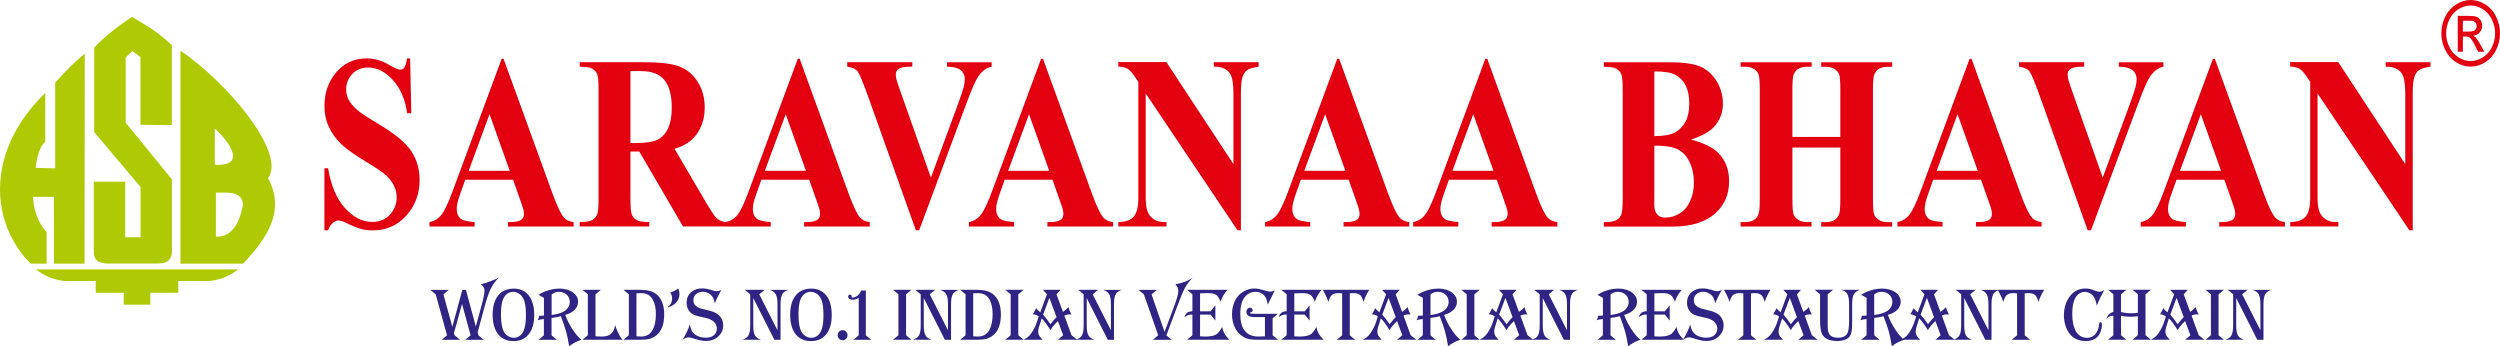 <?xml version="1.0" encoding="utf-8"?>
<svg xmlns="http://www.w3.org/2000/svg" id="Layer_2" viewBox="0 0 522.58 72.38">
  <defs>
    <style>.cls-1{fill:#afca05;fill-rule:evenodd;}.cls-1,.cls-2,.cls-3{stroke-width:0px;}.cls-2{fill:#2f2483;}.cls-3{fill:#e3000f;}</style>
  </defs>
  <g id="Layer_1-2">
    <path class="cls-3" d="M514.82,6.6h1.29c.62,0,1.04-.11,1.26-.32.22-.21.34-.49.34-.83,0-.22-.06-.42-.16-.6-.11-.17-.26-.31-.45-.39-.19-.09-.55-.13-1.07-.13h-1.21v2.26ZM513.75,10.81V3.32h2.27c.78,0,1.34.07,1.69.21.35.14.62.38.83.72.21.35.31.71.31,1.1,0,.55-.17,1.02-.52,1.43-.34.41-.8.63-1.37.68.23.11.42.24.56.4.27.3.59.79.98,1.49l.8,1.46h-1.3l-.59-1.18c-.46-.93-.83-1.51-1.11-1.74-.19-.17-.48-.26-.86-.26h-.62v3.18h-1.07ZM516.45,1.15c-.86,0-1.7.25-2.52.75-.82.5-1.46,1.22-1.92,2.15-.46.93-.69,1.9-.69,2.91s.23,1.96.68,2.88c.45.92,1.09,1.64,1.9,2.15.81.51,1.66.77,2.55.77s1.73-.26,2.55-.77c.81-.51,1.44-1.23,1.89-2.15.45-.92.67-1.88.67-2.88s-.23-1.98-.69-2.91c-.46-.93-1.1-1.65-1.92-2.15-.82-.5-1.66-.75-2.51-.75ZM516.45,0c1.03,0,2.03.3,3.02.9.98.6,1.75,1.46,2.29,2.58.55,1.11.82,2.28.82,3.49s-.27,2.35-.81,3.46c-.54,1.11-1.3,1.97-2.27,2.58-.97.61-1.99.92-3.05.92s-2.08-.31-3.05-.92c-.97-.61-1.73-1.47-2.27-2.58-.54-1.11-.81-2.26-.81-3.46s.27-2.38.82-3.49c.55-1.12,1.32-1.97,2.3-2.58.98-.6,1.99-.9,3.02-.9Z"/>
    <path class="cls-1" d="M19.69,9.98v17.63l9.69,11.49v10.5h-3.2v-11.63h-6.58v14.95c-.01.51.26,1.15.69,1.56.43.41,1.5.61,2.26.61h9.85c.97,0,2.21-.01,2.83-.65.62-.63.65-1,.7-1.8v-15.16l-9.66-11.84v-13.64l1.39-1.33,1.7,1.25v14.16l6.56.08V9.41c-2.96-2.7-4.55-3.62-8.32-5.89-2.84,1.88-5.66,4.01-7.93,6.47M7.5,56.31c1.87,1.38,3.55,2.16,6.01,2.43h6.51v2.47h5.85v2.47c1.86,0,3.7,0,5.56,0v-2.47h5.83l.02-2.47h6.51c2.46-.27,4.14-1.06,6.02-2.43H7.5ZM44.9,34.44c3.26.17,3.95-.93,3.79-2.1-.17-1.17-1.15-3.04-3.79-5.48v7.57ZM45.13,40.28v9.19c3.95.15,5.23-4.13,5.68-6.79-.37-2.45-2.19-2.48-5.68-2.4ZM37.72,10.58v44.53h13.09c4.76-5.05,9.02-10.88,5.22-17.86,3.84-5.16-8.11-19.68-18.3-26.66ZM17.72,11.18l-.04,43.93h-6.4l-.02-13.96h-4.37c.25,4.1,1.97,6.5,2.86,7.36v6.61h-3.28S1.76,51.03.38,43.69c-1.29-6.85.48-15.9,9.08-24.28v10.21c-1.34,1.13-1.88,3.97-2,5.48l4.08.09v-17.93c2.28-2.49,3.62-3.91,6.19-6.07Z"/>
    <path class="cls-3" d="M488.78,13l14,21.31v-14.77c0-2.06-.24-3.45-.73-4.18-.67-.98-1.79-1.45-3.37-1.42v-.94h9.37v.94c-1.2.18-2,.42-2.41.72-.41.29-.74.78-.96,1.44-.23.67-.34,1.82-.34,3.43v28.6h-.71l-19.19-28.6v21.84c0,1.97.37,3.3,1.12,3.99.74.7,1.6,1.05,2.56,1.05h.67v.93h-10.06v-.93c1.56-.02,2.65-.41,3.26-1.17.61-.76.92-2.05.92-3.87v-24.25l-.61-.92c-.6-.91-1.13-1.5-1.59-1.8-.46-.29-1.12-.44-1.99-.48v-.94h10.06ZM464.27,35.7l-4.22-11.83-4.36,11.83h8.58ZM464.98,37.57h-10.02l-1.19,3.35c-.39,1.12-.59,2.03-.59,2.76,0,.97.32,1.68.96,2.13.37.28,1.3.48,2.78.61v.93h-9.44v-.93c1.01-.19,1.86-.7,2.51-1.54.66-.83,1.47-2.56,2.43-5.18l10.15-27.41h.4l10.23,28.17c.98,2.67,1.78,4.35,2.41,5.04.48.53,1.15.83,2.01.92v.93h-13.73v-.93h.56c1.1,0,1.88-.19,2.32-.56.31-.27.46-.66.46-1.17,0-.3-.04-.61-.13-.93-.03-.16-.24-.79-.63-1.9l-1.51-4.28ZM452.23,13v.94c-1.03.2-1.95.86-2.76,2-.59.85-1.46,2.83-2.61,5.96l-9.78,26.24h-.69l-9.74-27.31c-1.17-3.29-1.96-5.23-2.35-5.8-.4-.58-1.15-.94-2.25-1.09v-.94h13.6v.94h-.46c-1.23,0-2.06.18-2.51.55-.32.25-.48.62-.48,1.12,0,.3.06.67.16,1.08.11.41.49,1.52,1.13,3.33l6.05,17.1,5.61-15.22c.67-1.84,1.09-3.08,1.24-3.7.16-.62.23-1.16.23-1.6,0-.5-.11-.95-.34-1.34-.22-.39-.55-.68-.98-.88-.6-.29-1.4-.43-2.39-.43v-.94h9.31ZM413.41,35.7l-4.22-11.83-4.36,11.83h8.58ZM414.12,37.57h-10.02l-1.19,3.35c-.39,1.12-.59,2.03-.59,2.76,0,.97.32,1.68.96,2.13.37.28,1.3.48,2.78.61v.93h-9.44v-.93c1.01-.19,1.86-.7,2.51-1.54.66-.83,1.47-2.56,2.43-5.18l10.15-27.41h.4l10.23,28.17c.98,2.67,1.78,4.35,2.41,5.04.48.53,1.15.83,2.01.92v.93h-13.73v-.93h.56c1.1,0,1.88-.19,2.32-.56.31-.27.46-.66.46-1.17,0-.3-.04-.61-.13-.93-.03-.16-.24-.79-.63-1.9l-1.51-4.28ZM374.67,30.84v10.64c0,1.76.08,2.85.24,3.29.16.44.48.82.94,1.15.47.34,1.1.5,1.89.5h.94v.93h-14.84v-.93h.94c.82,0,1.49-.18,1.99-.54.36-.23.64-.64.84-1.22.16-.4.24-1.46.24-3.19v-22.59c0-1.76-.08-2.85-.24-3.29-.15-.44-.46-.82-.93-1.15-.46-.33-1.1-.49-1.89-.49h-.94v-.94h14.84v.94h-.94c-.82,0-1.49.17-1.99.53-.36.24-.65.64-.86,1.22-.16.41-.23,1.47-.23,3.19v9.73h10.02v-9.73c0-1.76-.08-2.85-.23-3.29-.16-.44-.47-.82-.94-1.15-.48-.33-1.11-.49-1.91-.49h-.92v-.94h14.82v.94h-.92c-.84,0-1.5.17-1.99.53-.36.24-.64.64-.86,1.22-.15.41-.23,1.47-.23,3.19v22.59c0,1.76.08,2.85.23,3.29.16.44.47.82.94,1.15.48.34,1.11.5,1.91.5h.92v.93h-14.82v-.93h.92c.84,0,1.5-.18,1.99-.54.36-.23.64-.64.86-1.22.15-.4.23-1.46.23-3.19v-10.64h-10.02ZM345.81,30.43v11.02l-.02,1.27c0,.91.19,1.6.57,2.07.39.46.95.69,1.71.69,1.11,0,2.14-.29,3.09-.9.94-.6,1.66-1.47,2.16-2.61.51-1.13.76-2.4.76-3.8,0-1.61-.31-3.05-.92-4.32-.61-1.27-1.46-2.16-2.54-2.67-1.07-.51-2.68-.75-4.81-.74ZM345.81,28.45c1.98,0,3.44-.27,4.38-.8.94-.54,1.66-1.31,2.17-2.28.5-.98.75-2.23.75-3.75s-.25-2.76-.74-3.74c-.49-.97-1.2-1.7-2.12-2.21-.92-.51-2.4-.75-4.44-.74v13.52ZM353.43,29.14c2.69.75,4.59,1.68,5.67,2.76,1.56,1.54,2.34,3.53,2.34,5.98,0,2.59-.86,4.72-2.57,6.41-2.11,2.05-5.17,3.07-9.19,3.07h-14.42v-.93c1.31,0,2.2-.15,2.67-.45.46-.29.79-.67.98-1.15.19-.48.29-1.63.29-3.49v-22.29c0-1.86-.09-3.03-.29-3.51-.19-.48-.52-.86-.99-1.15-.47-.29-1.36-.43-2.66-.43v-.94h13.6c3.25,0,5.56.35,6.91,1.06,1.36.7,2.42,1.75,3.2,3.14.79,1.39,1.17,2.88,1.17,4.44,0,1.66-.49,3.13-1.49,4.43-.99,1.29-2.73,2.32-5.23,3.08ZM312.18,35.7l-4.22-11.83-4.36,11.83h8.58ZM312.89,37.57h-10.02l-1.19,3.35c-.39,1.12-.59,2.03-.59,2.76,0,.97.32,1.68.96,2.13.37.28,1.3.48,2.78.61v.93h-9.44v-.93c1.01-.19,1.86-.7,2.51-1.54.66-.83,1.47-2.56,2.43-5.18l10.15-27.41h.4l10.23,28.17c.98,2.67,1.78,4.35,2.41,5.04.48.53,1.15.83,2.01.92v.93h-13.73v-.93h.56c1.1,0,1.88-.19,2.32-.56.31-.27.46-.66.46-1.17,0-.3-.04-.61-.13-.93-.03-.16-.24-.79-.63-1.9l-1.51-4.28ZM281.22,35.7l-4.22-11.83-4.36,11.83h8.58ZM281.94,37.57h-10.02l-1.19,3.35c-.39,1.12-.59,2.03-.59,2.76,0,.97.32,1.68.96,2.13.37.28,1.3.48,2.78.61v.93h-9.44v-.93c1.01-.19,1.86-.7,2.51-1.54.66-.83,1.47-2.56,2.43-5.18l10.15-27.41h.4l10.23,28.17c.98,2.67,1.78,4.35,2.41,5.04.48.53,1.15.83,2.01.92v.93h-13.73v-.93h.56c1.1,0,1.88-.19,2.32-.56.31-.27.46-.66.46-1.17,0-.3-.04-.61-.13-.93-.03-.16-.24-.79-.63-1.9l-1.51-4.28ZM243.83,13l14,21.31v-14.77c0-2.06-.24-3.45-.73-4.18-.67-.98-1.79-1.45-3.37-1.42v-.94h9.37v.94c-1.2.18-2,.42-2.41.72-.41.29-.74.78-.96,1.44-.23.67-.34,1.82-.34,3.43v28.6h-.71l-19.19-28.6v21.84c0,1.97.37,3.3,1.12,3.99.74.7,1.6,1.05,2.56,1.05h.67v.93h-10.07v-.93c1.56-.02,2.65-.41,3.26-1.17.61-.76.92-2.05.92-3.87v-24.25l-.61-.92c-.6-.91-1.13-1.5-1.59-1.8-.46-.29-1.12-.44-1.99-.48v-.94h10.07ZM219.32,35.7l-4.22-11.83-4.36,11.83h8.58ZM220.03,37.57h-10.02l-1.19,3.35c-.39,1.12-.59,2.03-.59,2.76,0,.97.32,1.68.96,2.13.37.28,1.3.48,2.78.61v.93h-9.44v-.93c1.01-.19,1.86-.7,2.51-1.54.66-.83,1.47-2.56,2.43-5.18l10.15-27.41h.4l10.23,28.17c.98,2.67,1.78,4.35,2.41,5.04.48.53,1.15.83,2.01.92v.93h-13.73v-.93h.56c1.1,0,1.88-.19,2.32-.56.31-.27.46-.66.46-1.17,0-.3-.04-.61-.13-.93-.03-.16-.24-.79-.63-1.9l-1.51-4.28ZM207.28,13v.94c-1.03.2-1.95.86-2.76,2-.59.85-1.46,2.83-2.61,5.96l-9.78,26.24h-.69l-9.74-27.31c-1.17-3.29-1.96-5.23-2.35-5.8-.4-.58-1.15-.94-2.25-1.09v-.94h13.6v.94h-.46c-1.23,0-2.06.18-2.51.55-.32.25-.48.62-.48,1.12,0,.3.06.67.16,1.08.11.41.49,1.52,1.13,3.33l6.05,17.1,5.61-15.22c.67-1.84,1.09-3.08,1.24-3.7.16-.62.23-1.16.23-1.6,0-.5-.11-.95-.34-1.34-.22-.39-.55-.68-.98-.88-.6-.29-1.4-.43-2.39-.43v-.94h9.31ZM168.46,35.7l-4.22-11.83-4.36,11.83h8.58ZM169.17,37.57h-10.02l-1.19,3.35c-.39,1.12-.59,2.03-.59,2.76,0,.97.32,1.68.96,2.13.37.28,1.3.48,2.78.61v.93h-9.44v-.93c1.01-.19,1.86-.7,2.51-1.54.66-.83,1.47-2.56,2.43-5.18l10.15-27.41h.4l10.23,28.17c.98,2.67,1.78,4.35,2.41,5.04.48.53,1.15.83,2.01.92v.93h-13.73v-.93h.56c1.1,0,1.88-.19,2.32-.56.31-.27.46-.66.46-1.17,0-.3-.04-.61-.13-.93-.03-.16-.24-.79-.63-1.9l-1.51-4.28ZM131.78,14.85v15.05h1.19c1.94,0,3.39-.21,4.35-.64.96-.43,1.72-1.21,2.27-2.33.55-1.12.83-2.59.83-4.39,0-2.62-.51-4.55-1.52-5.8-1.01-1.25-2.64-1.88-4.89-1.88h-2.24ZM131.78,31.69v9.63c0,1.86.09,3.03.28,3.5.19.48.52.87.99,1.16.48.29,1.36.43,2.66.43v.93h-14.53v-.93c1.31,0,2.2-.15,2.67-.45.46-.29.79-.67.99-1.15.19-.48.28-1.63.28-3.49v-22.29c0-1.86-.09-3.03-.28-3.51-.19-.48-.52-.86-1-1.15-.47-.29-1.36-.43-2.66-.43v-.94h13.19c3.44,0,5.94.29,7.54.86,1.59.57,2.89,1.63,3.89,3.18,1,1.54,1.51,3.36,1.51,5.43,0,2.53-.76,4.63-2.26,6.29-.96,1.05-2.31,1.83-4.04,2.35l6.82,11.63c.89,1.5,1.53,2.44,1.9,2.81.58.53,1.24.81,1.99.86v.93h-8.94l-9.14-15.66h-1.86ZM106.55,35.7l-4.22-11.83-4.36,11.83h8.58ZM107.27,37.57h-10.02l-1.19,3.35c-.39,1.12-.59,2.03-.59,2.76,0,.97.32,1.68.96,2.13.37.28,1.3.48,2.78.61v.93h-9.44v-.93c1.01-.19,1.86-.7,2.51-1.54.66-.83,1.47-2.56,2.43-5.18l10.15-27.41h.4l10.23,28.17c.98,2.67,1.78,4.35,2.41,5.04.48.53,1.15.83,2.01.92v.93h-13.73v-.93h.56c1.1,0,1.88-.19,2.32-.56.31-.27.46-.66.46-1.17,0-.3-.04-.61-.13-.93-.03-.16-.24-.79-.63-1.9l-1.51-4.28ZM85.73,12.22l.24,11.45h-.86c-.4-2.87-1.39-5.18-2.98-6.93-1.59-1.75-3.29-2.62-5.14-2.62-1.42,0-2.55.46-3.38,1.38-.84.92-1.25,1.98-1.25,3.18,0,.75.15,1.44.44,2.02.4.8,1.05,1.58,1.94,2.35.66.56,2.17,1.55,4.54,2.97,3.32,1.98,5.56,3.85,6.71,5.6,1.15,1.76,1.72,3.76,1.72,6.03,0,2.87-.93,5.34-2.77,7.41-1.85,2.07-4.2,3.1-7.04,3.1-.89,0-1.74-.11-2.54-.33-.79-.22-1.79-.64-2.99-1.24-.67-.34-1.22-.5-1.65-.5-.36,0-.75.16-1.15.5-.41.34-.74.86-.99,1.55h-.77v-12.97h.77c.61,3.65,1.79,6.42,3.55,8.34,1.75,1.92,3.64,2.88,5.66,2.88,1.56,0,2.81-.52,3.74-1.55.93-1.03,1.39-2.23,1.39-3.6,0-.81-.18-1.6-.54-2.36-.36-.75-.89-1.48-1.62-2.16-.73-.68-2.01-1.57-3.85-2.67-2.58-1.54-4.44-2.84-5.57-3.93-1.14-1.08-2-2.29-2.61-3.62-.61-1.33-.91-2.8-.91-4.41,0-2.73.84-5.07,2.49-7,1.66-1.92,3.76-2.88,6.28-2.88.92,0,1.81.13,2.68.4.66.21,1.46.58,2.39,1.13.94.54,1.61.82,1.98.82s.65-.14.86-.41c.21-.27.41-.92.59-1.95h.63Z"/>
    <path class="cls-2" d="M384.88,60.58h3.92c-.63.2-1.06.51-1.29.93-.23.43-.35,1.12-.35,2.09v3.4c0,.87-.02,1.5-.06,1.9-.04.4-.12.74-.24,1.03-.21.51-.59.86-1.14,1.07-.5.19-1.06.28-1.67.28-1.61,0-2.66-.46-3.15-1.39-.3-.57-.45-1.54-.45-2.92v-5.46l-1.12-.94h3.84l-1.12.94v6.51c0,.59.04,1.05.13,1.36.09.32.24.57.45.75.36.31.88.46,1.56.46,1.04,0,1.71-.34,2.01-1.01.22-.48.32-1.34.32-2.59v-3.41c0-.97-.12-1.66-.35-2.09-.23-.42-.66-.73-1.29-.93M374.13,62.25l-1.32,3.53c.46.51.98,1.17,1.54,1.99.05-.06.24-.3.57-.71.18-.23.42-.48.7-.76l-1.5-4.05ZM376.46,60.58l-.85.94,1.34,3.67c.48-.31.87-.65,1.16-1,.06.25.15.52.27.82.12.3.24.54.36.73-.17-.01-.33-.02-.47-.02-.37,0-.71.08-1.02.25l1.49,4.1,1.2.94h-4.03l1.09-.94-1.1-2.96c-.19.19-.37.38-.55.56-.48.51-.82.96-1.02,1.34-.68-1.12-1.29-1.94-1.82-2.46l-.05.16c-.3.92-.5,1.53-.57,1.81-.07.28-.11.54-.11.77,0,.44.13.81.38,1.12.05.06.23.26.55.61h-3.99c.5-.27.9-.54,1.19-.84.29-.29.58-.71.88-1.26.24-.44.43-.82.55-1.15.13-.33.31-.87.54-1.63-.22-.15-.4-.26-.56-.31-.15-.06-.37-.1-.66-.14.13-.2.27-.44.4-.7.14-.26.22-.45.26-.59.13.18.29.36.5.54.21.18.34.3.39.35l1.4-3.78-.85-.94h3.68ZM370.07,60.58c-.55.91-.94,1.75-1.18,2.52-.16-.48-.29-.82-.41-1.03-.3-.54-.84-.8-1.6-.8-.17,0-.46.02-.87.05v8.77l1.12.94h-3.84l1.12-.94v-8.77c-.41-.03-.7-.05-.87-.05-.76,0-1.29.27-1.6.8-.12.21-.26.55-.41,1.03-.25-.78-.64-1.61-1.18-2.52h9.71ZM359.9,60.67c-.17.24-.39.63-.65,1.16-.27.54-.5,1.06-.7,1.58-.1-.47-.23-.84-.37-1.13-.19-.37-.48-.68-.87-.92-.4-.25-.83-.37-1.3-.37-.58,0-1.06.18-1.45.54-.34.32-.5.72-.5,1.22,0,.68.33,1.18.99,1.5.24.12.47.21.66.26.2.06.77.2,1.71.43.98.25,1.69.61,2.12,1.09.5.57.76,1.23.76,1.99,0,.85-.3,1.58-.91,2.19-.7.71-1.6,1.06-2.71,1.06-.37,0-.73-.04-1.1-.11-.36-.08-.94-.23-1.72-.48-.35-.11-.63-.16-.85-.16-.29,0-.69.16-1.21.49.28-.42.57-.96.88-1.61.31-.65.51-1.17.62-1.56.15.62.29,1.07.44,1.33.25.42.61.76,1.08,1,.54.28,1.15.42,1.84.42s1.25-.16,1.64-.48c.45-.37.67-.84.67-1.41,0-.35-.09-.68-.28-.99-.19-.31-.45-.57-.78-.77-.26-.15-.55-.27-.86-.37-.31-.1-.83-.22-1.54-.36-1.02-.2-1.73-.51-2.13-.94-.49-.52-.74-1.17-.74-1.97,0-.97.34-1.73,1.03-2.29.59-.48,1.32-.72,2.21-.72.64,0,1.38.14,2.21.41.39.12.67.18.84.18.23,0,.55-.08.96-.24ZM351.53,60.58c-.4.5-.69.9-.86,1.2-.17.31-.36.73-.56,1.29-.05-.1-.08-.19-.12-.27-.18-.39-.34-.68-.48-.86-.14-.18-.33-.32-.54-.42-.35-.17-.89-.25-1.63-.25-.49,0-.99.02-1.52.05v3.76h2.18l1.02-1.26v3.19l-1.02-1.25h-2.18v4.54c.49.03.84.05,1.04.05,1.13,0,1.94-.16,2.43-.5.36-.25.74-.75,1.14-1.51.13.59.3,1.06.51,1.43.21.37.55.78,1.02,1.24h-8.86l1.12-.93v-4.34c-.65-.02-1.21.17-1.67.58.22-.84.77-1.26,1.67-1.26v-3.55l-1.12-.94h8.42ZM336.66,61.56v4.28c.98-.11,1.8-.33,2.45-.68.49-.26.85-.6,1.07-1.02.18-.33.27-.68.27-1.04,0-.67-.26-1.2-.77-1.61-.43-.33-.92-.49-1.5-.49s-1.09.19-1.52.56ZM333.94,61.62c.39-.26.81-.49,1.25-.67,1.06-.42,2.12-.63,3.17-.63.55,0,1.08.08,1.59.24.51.16.95.38,1.3.66.62.5.94,1.12.94,1.85,0,.64-.24,1.2-.72,1.69-.48.49-1.13.84-1.96,1.06.35,1,.85,1.99,1.5,2.99.65,1,1.28,1.73,1.89,2.21-.98.32-1.83.77-2.57,1.36-.19-1.22-.4-2.26-.64-3.11-.24-.86-.6-1.91-1.1-3.18-.24.07-.56.15-.98.22-.42.08-.74.13-.96.15v3.63l1.12.94h-3.84l1.12-.94v-3.4c-.56.04-1,.13-1.31.25.17-.31.29-.63.35-.96.17.01.3.02.4.02.15,0,.34-.01.57-.04v-3.7l-1.12-.63ZM327.55,69.04v-5.43c0-.96-.12-1.66-.35-2.08-.23-.43-.66-.74-1.29-.94h3.92c-.63.2-1.06.51-1.29.93-.23.43-.35,1.12-.35,2.09v7.42h-1.29l-4.41-8.72v5.69c0,.97.12,1.66.35,2.09.23.42.66.73,1.29.93h-3.92c.63-.2,1.06-.52,1.29-.94.23-.42.35-1.12.35-2.08v-6.48l-1.12-.94h4.14l-1.13.94,3.81,7.51ZM314.69,62.25l-1.32,3.53c.46.51.98,1.17,1.54,1.99.05-.06.24-.3.57-.71.18-.23.41-.48.7-.76l-1.5-4.05ZM317.02,60.58l-.85.94,1.34,3.67c.48-.31.87-.65,1.16-1,.06.25.15.52.27.82.12.3.24.54.36.73-.17-.01-.33-.02-.47-.02-.37,0-.71.08-1.02.25l1.49,4.1,1.2.94h-4.03l1.09-.94-1.1-2.96c-.19.19-.37.38-.55.56-.48.51-.82.96-1.02,1.34-.68-1.12-1.29-1.94-1.82-2.46l-.05.16c-.31.92-.5,1.53-.57,1.81-.07.28-.11.54-.11.77,0,.44.13.81.38,1.12.05.06.23.26.55.61h-3.99c.5-.27.9-.54,1.19-.84.29-.29.58-.71.88-1.26.24-.44.43-.82.55-1.15.13-.33.31-.87.54-1.63-.22-.15-.4-.26-.56-.31-.15-.06-.37-.1-.66-.14.13-.2.27-.44.4-.7.14-.26.22-.45.26-.59.13.18.29.36.5.54.21.18.34.3.39.35l1.4-3.78-.85-.94h3.68ZM305.47,60.58h3.84l-1.12.94v8.56l1.12.94h-3.84l1.12-.94v-8.56l-1.12-.94ZM299.02,61.56v4.28c.98-.11,1.8-.33,2.45-.68.49-.26.85-.6,1.07-1.02.18-.33.27-.68.27-1.04,0-.67-.26-1.2-.77-1.61-.43-.33-.92-.49-1.5-.49s-1.09.19-1.52.56ZM296.3,61.62c.39-.26.81-.49,1.25-.67,1.06-.42,2.12-.63,3.17-.63.55,0,1.08.08,1.59.24.51.16.94.38,1.3.66.62.5.94,1.12.94,1.85,0,.64-.24,1.2-.72,1.69-.48.49-1.13.84-1.96,1.06.35,1,.85,1.99,1.5,2.99.65,1,1.28,1.73,1.89,2.21-.98.32-1.83.77-2.57,1.36-.19-1.22-.4-2.26-.64-3.11-.24-.86-.6-1.91-1.1-3.18-.24.07-.56.15-.98.22-.42.08-.74.13-.96.15v3.63l1.12.94h-3.84l1.12-.94v-3.4c-.56.04-1,.13-1.31.25.17-.31.29-.63.35-.96.17.01.3.02.4.02.15,0,.34-.01.57-.04v-3.7l-1.12-.63ZM290.26,62.25l-1.32,3.53c.46.51.98,1.17,1.54,1.99.05-.06.24-.3.57-.71.18-.23.41-.48.7-.76l-1.5-4.05ZM292.59,60.58l-.85.94,1.34,3.67c.48-.31.87-.65,1.16-1,.06.25.15.52.27.82.12.3.24.54.36.73-.17-.01-.33-.02-.47-.02-.37,0-.71.08-1.02.25l1.49,4.1,1.2.94h-4.03l1.09-.94-1.1-2.96c-.19.19-.37.38-.55.56-.48.51-.82.96-1.02,1.34-.68-1.12-1.29-1.94-1.82-2.46l-.05.16c-.3.92-.5,1.53-.57,1.81-.07.28-.11.54-.11.77,0,.44.13.81.38,1.12.05.06.23.26.55.61h-3.99c.5-.27.9-.54,1.19-.84.29-.29.58-.71.88-1.26.24-.44.43-.82.55-1.15.13-.33.31-.87.54-1.63-.22-.15-.4-.26-.56-.31-.15-.06-.37-.1-.66-.14.13-.2.27-.44.4-.7.14-.26.22-.45.26-.59.13.18.29.36.5.54.21.18.34.3.39.35l1.4-3.78-.85-.94h3.68ZM286.21,60.58c-.55.91-.94,1.75-1.18,2.52-.16-.48-.29-.82-.41-1.03-.3-.54-.84-.8-1.6-.8-.17,0-.46.02-.87.05v8.77l1.12.94h-3.84l1.12-.94v-8.77c-.41-.03-.7-.05-.87-.05-.76,0-1.29.27-1.6.8-.12.21-.26.55-.41,1.03-.25-.78-.64-1.61-1.18-2.52h9.71ZM276.26,60.58c-.4.5-.69.9-.86,1.2-.17.31-.36.73-.56,1.29-.05-.1-.08-.19-.12-.27-.18-.39-.34-.68-.48-.86-.14-.18-.33-.32-.54-.42-.35-.17-.89-.25-1.63-.25-.49,0-.99.02-1.52.05v3.76h2.18l1.02-1.26v3.19l-1.02-1.25h-2.18v4.54c.49.03.84.05,1.04.05,1.13,0,1.94-.16,2.43-.5.36-.25.74-.75,1.14-1.51.13.59.3,1.06.51,1.43.21.37.55.78,1.02,1.24h-8.86l1.12-.93v-4.34c-.65-.02-1.21.17-1.67.58.22-.84.77-1.26,1.67-1.26v-3.55l-1.12-.94h8.42ZM266.48,60.7l-1.49,2.99c-.07-.66-.24-1.2-.5-1.62-.19-.32-.45-.57-.78-.75-.38-.21-.8-.32-1.26-.32-.85,0-1.56.32-2.12.95-.37.41-.63.86-.77,1.37-.2.7-.3,1.48-.3,2.32,0,3.14,1.27,4.71,3.82,4.71.24,0,.69-.02,1.33-.05v-4.02h-2.22c-1.1,0-1.65-.37-1.65-1.1,0-.24.07-.44.22-.61.15-.16.33-.25.54-.25.16,0,.28.05.39.15.1.1.16.22.16.37,0,.13-.03.23-.09.3-.06.06-.18.11-.36.15-.07.02-.1.06-.1.12,0,.12.18.18.54.18h5.3l-1.12.94v3.55l1.12.94h-3.77c-.88,0-1.51-.02-1.91-.07-.39-.05-.76-.14-1.09-.29-.98-.44-1.72-1.16-2.23-2.17-.41-.83-.61-1.76-.61-2.78s.19-1.9.56-2.72c.42-.94,1.08-1.65,1.98-2.13.69-.37,1.4-.55,2.12-.55.55,0,1.17.11,1.87.32.52.16.85.25.97.28.13.03.28.04.45.04.35,0,.69-.09,1.02-.26ZM256.56,60.58c-.4.5-.69.9-.86,1.2-.17.31-.36.73-.56,1.29-.05-.1-.08-.19-.12-.27-.18-.39-.34-.68-.48-.86-.14-.18-.33-.32-.54-.42-.35-.17-.89-.25-1.63-.25-.49,0-.99.02-1.52.05v3.76h2.18l1.02-1.26v3.19l-1.02-1.25h-2.18v4.54c.49.03.84.05,1.04.05,1.13,0,1.94-.16,2.43-.5.36-.25.74-.75,1.14-1.51.13.59.3,1.06.51,1.43.21.37.55.78,1.02,1.24h-8.86l1.12-.93v-4.34c-.65-.02-1.21.17-1.67.58.22-.84.77-1.26,1.67-1.26v-3.55l-1.12-.94h8.42ZM249.33,58.02c-.68.68-1.23,1.4-1.64,2.16-.41.76-.93,2.02-1.58,3.78l-2.3,6.13,1.13.94h-3.96l1.12-.94-2.99-8.56-1.12-.94h3.85l-1.13.94,2.72,7.85,2.11-5.65c.5-1.36.76-2.32.76-2.88s-.2-1.02-.61-1.42c1.55-.28,2.77-.75,3.64-1.42ZM232.22,69.04v-5.43c0-.96-.12-1.66-.35-2.08-.23-.43-.66-.74-1.29-.94h3.92c-.63.2-1.06.51-1.29.93-.23.43-.35,1.12-.35,2.09v7.42h-1.29l-4.41-8.72v5.69c0,.97.12,1.66.35,2.09.23.42.66.73,1.29.93h-3.92c.63-.2,1.06-.52,1.29-.94.23-.42.35-1.12.35-2.08v-6.48l-1.12-.94h4.14l-1.13.94,3.81,7.51ZM219.36,62.25l-1.32,3.53c.46.51.98,1.17,1.54,1.99.05-.06.24-.3.57-.71.18-.23.41-.48.7-.76l-1.5-4.05ZM221.7,60.58l-.85.94,1.34,3.67c.48-.31.87-.65,1.16-1,.06.25.15.52.27.82.12.3.24.54.36.73-.17-.01-.33-.02-.47-.02-.37,0-.71.08-1.02.25l1.49,4.1,1.2.94h-4.03l1.09-.94-1.1-2.96c-.19.19-.37.38-.55.56-.48.51-.82.96-1.02,1.34-.68-1.12-1.29-1.94-1.82-2.46l-.05.16c-.3.92-.5,1.53-.57,1.81-.07.28-.11.54-.11.77,0,.44.13.81.38,1.12.05.06.23.26.55.61h-3.99c.5-.27.9-.54,1.19-.84.29-.29.58-.71.88-1.26.24-.44.43-.82.55-1.15.13-.33.31-.87.54-1.63-.21-.15-.4-.26-.56-.31-.15-.06-.37-.1-.66-.14.13-.2.27-.44.4-.7.14-.26.22-.45.26-.59.13.18.29.36.5.54.2.18.34.3.39.35l1.4-3.78-.85-.94h3.68ZM210.14,60.58h3.84l-1.12.94v8.56l1.12.94h-3.84l1.12-.94v-8.56l-1.12-.94ZM203.43,61.32v8.98c.45.03.76.05.94.05,1.04,0,1.8-.39,2.3-1.16.55-.84.82-2.01.82-3.51,0-1.25-.21-2.26-.64-3.04-.5-.91-1.32-1.37-2.45-1.37-.16,0-.49.02-.98.05ZM200.71,60.58h3.44c1.54,0,2.68.3,3.42.9,1.1.89,1.65,2.3,1.65,4.22,0,2.14-.59,3.64-1.76,4.5-.42.31-.87.52-1.36.64-.49.12-1.13.18-1.94.18h-3.45l1.12-.94v-8.56l-1.12-.94ZM198.16,69.04v-5.43c0-.96-.12-1.66-.35-2.08-.23-.43-.66-.74-1.29-.94h3.92c-.63.2-1.06.51-1.29.93-.23.43-.35,1.12-.35,2.09v7.42h-1.29l-4.41-8.72v5.69c0,.97.12,1.66.35,2.09.23.42.66.73,1.29.93h-3.92c.63-.2,1.06-.52,1.29-.94.23-.42.35-1.12.35-2.08v-6.48l-1.12-.94h4.14l-1.13.94,3.81,7.51ZM186.68,60.58h3.84l-1.12.94v8.56l1.12.94h-3.84l1.12-.94v-8.56l-1.12-.94ZM180.99,60.74v9.35l1.12.94h-3.73l1.12-.94v-7.83c-.16.12-.36.21-.6.29-.25.08-.48.11-.71.11-.25,0-.46-.07-.64-.2-.17-.13-.26-.28-.26-.46,0-.12.04-.22.12-.3.08-.08.17-.12.28-.12.09,0,.16.03.23.1.06.06.09.14.09.23,0,.03,0,.07-.01.11,0,.02,0,.03,0,.04,0,.09.07.14.21.14.35,0,.7-.14,1.04-.41.34-.27.59-.62.77-1.06h.98ZM176.14,69.02c.28,0,.52.1.72.31.2.21.3.45.3.74s-.1.55-.3.75c-.2.2-.45.31-.73.31s-.53-.1-.73-.31c-.2-.21-.3-.45-.3-.75s.1-.55.3-.75c.2-.2.45-.31.75-.31ZM169.43,61c-.55,0-1.04.2-1.47.61-.36.35-.63.85-.8,1.52-.17.67-.25,1.55-.25,2.65,0,1.56.19,2.73.58,3.5.2.39.49.71.88.96.39.25.79.37,1.22.37.56,0,1.06-.2,1.49-.61.7-.66,1.05-2.04,1.05-4.12,0-.85-.05-1.56-.14-2.12-.09-.56-.24-1.04-.45-1.43-.21-.4-.5-.72-.88-.96-.38-.24-.79-.36-1.22-.37ZM169.51,60.32c1.33,0,2.38.45,3.14,1.36.81.96,1.21,2.36,1.21,4.21,0,1.73-.4,3.07-1.21,4.05-.75.9-1.8,1.36-3.13,1.36s-2.39-.45-3.14-1.36c-.81-.97-1.21-2.35-1.21-4.13s.4-3.16,1.21-4.12c.74-.88,1.78-1.33,3.13-1.36ZM162.52,69.04v-5.43c0-.96-.12-1.66-.35-2.08-.23-.43-.66-.74-1.29-.94h3.92c-.63.2-1.06.51-1.29.93-.23.43-.35,1.12-.35,2.09v7.42h-1.29l-4.41-8.72v5.69c0,.97.11,1.66.35,2.09.23.42.66.73,1.29.93h-3.92c.63-.2,1.06-.52,1.29-.94.23-.42.35-1.12.35-2.08v-6.48l-1.12-.94h4.14l-1.13.94,3.81,7.51ZM150.78,60.67c-.17.24-.39.63-.65,1.16-.27.54-.5,1.06-.7,1.58-.11-.47-.23-.84-.37-1.13-.19-.37-.48-.68-.87-.92-.4-.25-.83-.37-1.3-.37-.58,0-1.06.18-1.45.54-.34.32-.5.72-.5,1.22,0,.68.33,1.18.99,1.5.24.12.47.21.66.26.2.06.77.2,1.71.43.98.25,1.69.61,2.12,1.09.5.57.76,1.23.76,1.99,0,.85-.3,1.58-.91,2.19-.7.71-1.6,1.06-2.71,1.06-.37,0-.73-.04-1.1-.11-.36-.08-.94-.23-1.72-.48-.35-.11-.63-.16-.85-.16-.29,0-.69.16-1.21.49.28-.42.57-.96.88-1.61.31-.65.51-1.17.62-1.56.15.62.29,1.07.44,1.33.25.42.61.76,1.08,1,.54.28,1.15.42,1.84.42s1.25-.16,1.64-.48c.45-.37.67-.84.67-1.41,0-.35-.1-.68-.28-.99-.19-.31-.45-.57-.78-.77-.26-.15-.55-.27-.86-.37-.31-.1-.83-.22-1.54-.36-1.02-.2-1.73-.51-2.13-.94-.49-.52-.74-1.17-.74-1.97,0-.97.34-1.73,1.03-2.29.59-.48,1.32-.72,2.21-.72.64,0,1.38.14,2.21.41.39.12.67.18.84.18.23,0,.55-.08.96-.24ZM141.8,60.32c.16.38.23.75.23,1.12,0,.66-.2,1.23-.61,1.71-.41.49-.99.85-1.74,1.09l-.07-.12c.25-.21.42-.37.5-.48.11-.14.21-.33.28-.57.07-.24.11-.47.11-.69,0-.46-.14-.87-.42-1.21l.15-.05c.53-.19,1.05-.45,1.56-.8ZM133.04,61.32v8.98c.45.03.76.05.94.05,1.04,0,1.8-.39,2.3-1.16.55-.84.82-2.01.82-3.51,0-1.25-.21-2.26-.64-3.04-.5-.91-1.32-1.37-2.45-1.37-.16,0-.49.02-.98.05ZM130.33,60.58h3.44c1.54,0,2.68.3,3.42.9,1.1.89,1.65,2.3,1.65,4.22,0,2.14-.59,3.64-1.76,4.5-.42.31-.87.52-1.36.64-.49.12-1.13.18-1.94.18h-3.45l1.12-.94v-8.56l-1.12-.94ZM121.76,60.58h3.84l-1.12.94v8.78c.53.03.97.05,1.32.05.85,0,1.48-.18,1.91-.55.43-.37.72-.97.87-1.81.22.66.48,1.27.76,1.83.29.56.55.96.78,1.2h-8.36l1.12-.93v-8.57l-1.12-.94ZM115.31,61.56v4.28c.98-.11,1.8-.33,2.45-.68.49-.26.85-.6,1.07-1.02.18-.33.27-.68.27-1.04,0-.67-.26-1.2-.77-1.61-.43-.33-.92-.49-1.5-.49s-1.09.19-1.52.56ZM112.59,61.62c.39-.26.81-.49,1.25-.67,1.06-.42,2.12-.63,3.17-.63.55,0,1.08.08,1.59.24.51.16.94.38,1.3.66.62.5.94,1.12.94,1.85,0,.64-.24,1.2-.72,1.69-.48.49-1.13.84-1.96,1.06.35,1,.85,1.99,1.5,2.99.65,1,1.28,1.73,1.88,2.21-.98.32-1.83.77-2.57,1.36-.19-1.22-.4-2.26-.64-3.11-.24-.86-.6-1.91-1.1-3.18-.24.07-.56.15-.98.22-.42.08-.74.13-.96.15v3.63l1.12.94h-3.84l1.12-.94v-3.4c-.56.04-1,.13-1.31.25.17-.31.29-.63.35-.96.17.01.3.02.4.02.15,0,.34-.01.57-.04v-3.7l-1.12-.63ZM107.24,61c-.55,0-1.04.2-1.47.61-.36.35-.63.85-.8,1.52-.17.67-.25,1.55-.25,2.65,0,1.56.19,2.73.58,3.5.2.39.49.71.88.96.39.25.79.37,1.22.37.56,0,1.05-.2,1.49-.61.7-.66,1.05-2.04,1.05-4.12,0-.85-.05-1.56-.14-2.12-.09-.56-.24-1.04-.45-1.43-.21-.4-.5-.72-.88-.96-.38-.24-.79-.36-1.22-.37ZM107.32,60.32c1.33,0,2.38.45,3.14,1.36.81.96,1.21,2.36,1.21,4.21,0,1.73-.4,3.07-1.21,4.05-.75.9-1.8,1.36-3.13,1.36s-2.39-.45-3.14-1.36c-.81-.97-1.21-2.35-1.21-4.13s.4-3.16,1.21-4.12c.74-.88,1.78-1.33,3.13-1.36ZM104.23,58.02c-.75.8-1.31,1.62-1.71,2.45-.39.83-.83,2.13-1.3,3.9l-1.38,5.13.17.59,1.12.94h-3.88l1.12-.94-1.79-6.56-1.69,6.09.15.47,1.13.94h-3.85l1.12-.94-2.36-8.56-1.12-.94h3.86l-1.13.94,1.86,6.79,2.09-7.73h.75l2.07,7.67,1.11-4.07c.47-1.74.7-2.86.7-3.37,0-.32-.06-.58-.18-.8-.12-.21-.33-.41-.62-.58.65-.16,1.34-.38,2.08-.66.74-.28,1.29-.53,1.65-.75Z"/>
    <path class="cls-2" d="M472.5,69.04v-5.43c0-.96-.12-1.66-.35-2.08-.23-.43-.66-.74-1.29-.94h3.92c-.63.2-1.06.51-1.29.93-.23.43-.35,1.12-.35,2.09v7.42h-1.29l-4.41-8.72v5.69c0,.97.12,1.66.35,2.09.23.42.66.73,1.29.93h-3.92c.63-.2,1.06-.52,1.29-.94.23-.42.35-1.12.35-2.08v-6.48l-1.12-.94h4.14l-1.13.94,3.81,7.51ZM461.03,60.58h3.84l-1.12.94v8.56l1.12.94h-3.84l1.12-.94v-8.56l-1.12-.94ZM454.98,62.25l-1.32,3.53c.46.51.98,1.17,1.54,1.99.05-.06.24-.3.57-.71.18-.23.42-.48.7-.76l-1.5-4.05ZM457.32,60.58l-.85.94,1.34,3.67c.48-.31.87-.65,1.16-1,.06.25.15.52.27.82.12.3.24.54.36.73-.17-.01-.33-.02-.47-.02-.37,0-.71.08-1.02.25l1.49,4.1,1.2.94h-4.03l1.09-.94-1.1-2.96c-.19.19-.37.38-.55.56-.48.51-.82.96-1.02,1.34-.68-1.12-1.29-1.94-1.82-2.46l-.05.16c-.3.92-.5,1.53-.57,1.81-.07.28-.11.54-.11.77,0,.44.13.81.38,1.12.05.06.23.26.55.61h-3.99c.5-.27.9-.54,1.19-.84.29-.29.58-.71.88-1.26.24-.44.42-.82.55-1.15.13-.33.31-.87.54-1.63-.22-.15-.4-.26-.56-.31-.15-.06-.37-.1-.66-.14.13-.2.27-.44.4-.7.14-.26.22-.45.26-.59.13.18.29.36.5.54.2.18.34.3.39.35l1.4-3.78-.85-.94h3.68ZM440.64,60.58h3.84l-1.12.94v3.7c.6.17,1.33.26,2.18.26.49,0,.94-.03,1.34-.1v-3.87l-1.12-.94h3.84l-1.12.94v8.56l1.12.94h-3.84l1.12-.94v-3.97c-.49.07-1.01.11-1.53.11-.81,0-1.48-.07-1.99-.21v4.07l1.12.94h-3.84l1.12-.94v-4.08c-.3,0-.58.06-.84.18-.26.12-.47.3-.63.51.26-.82.76-1.31,1.47-1.46v-3.72l-1.12-.94ZM439.9,60.58c-.67,1.18-1.21,2.29-1.61,3.33-.11-.74-.3-1.34-.58-1.8-.19-.32-.47-.59-.83-.79-.36-.21-.72-.31-1.09-.31-.49,0-.96.18-1.39.54-.82.68-1.23,2.03-1.23,4.06,0,1.45.23,2.63.68,3.51.23.44.54.79.93,1.06.43.3.91.44,1.45.44.73,0,1.33-.26,1.77-.77.45-.51.71-1.23.79-2.16.02-.22.11-.34.27-.34.2,0,.31.17.31.53,0,.42-.09.9-.27,1.42-.23.65-.61,1.15-1.15,1.49-.55.34-1.21.5-2,.5-.87,0-1.65-.21-2.33-.62-.79-.48-1.37-1.22-1.76-2.25-.29-.78-.44-1.62-.44-2.53,0-1.24.27-2.33.8-3.28.86-1.53,2.08-2.3,3.68-2.3.35,0,.65.03.9.08.25.06.61.17,1.08.35.4.16.73.24.98.24.19,0,.35-.03.48-.08.13-.05.32-.16.55-.33ZM427.29,60.58c-.55.91-.94,1.75-1.18,2.52-.16-.48-.29-.82-.41-1.03-.3-.54-.84-.8-1.6-.8-.17,0-.46.02-.87.05v8.77l1.12.94h-3.84l1.12-.94v-8.77c-.41-.03-.7-.05-.87-.05-.76,0-1.29.27-1.6.8-.12.21-.26.55-.41,1.03-.25-.78-.64-1.61-1.18-2.52h9.71ZM415.65,69.04v-5.43c0-.96-.12-1.66-.35-2.08-.23-.43-.66-.74-1.29-.94h3.92c-.63.2-1.06.51-1.29.93-.23.43-.35,1.12-.35,2.09v7.42h-1.29l-4.41-8.72v5.69c0,.97.12,1.66.35,2.09.23.42.66.73,1.29.93h-3.92c.63-.2,1.06-.52,1.29-.94.23-.42.35-1.12.35-2.08v-6.48l-1.12-.94h4.14l-1.13.94,3.81,7.51ZM402.79,62.25l-1.32,3.53c.46.51.98,1.17,1.54,1.99.05-.06.24-.3.57-.71.18-.23.41-.48.7-.76l-1.5-4.05ZM405.12,60.58l-.85.94,1.34,3.67c.48-.31.87-.65,1.16-1,.06.25.15.52.27.82.12.3.24.54.36.73-.17-.01-.33-.02-.47-.02-.37,0-.71.08-1.02.25l1.49,4.1,1.2.94h-4.03l1.09-.94-1.1-2.96c-.19.19-.37.38-.55.56-.48.51-.82.96-1.02,1.34-.68-1.12-1.29-1.94-1.82-2.46l-.05.16c-.3.92-.5,1.53-.57,1.81-.07.28-.11.54-.11.77,0,.44.13.81.38,1.12.05.06.23.26.55.61h-3.99c.5-.27.9-.54,1.19-.84.29-.29.58-.71.88-1.26.24-.44.43-.82.55-1.15.13-.33.31-.87.54-1.63-.22-.15-.4-.26-.56-.31-.15-.06-.37-.1-.66-.14.13-.2.27-.44.4-.7.14-.26.22-.45.26-.59.13.18.29.36.5.54.2.18.34.3.39.35l1.4-3.78-.85-.94h3.68ZM391.77,61.56v4.28c.98-.11,1.8-.33,2.45-.68.49-.26.85-.6,1.07-1.02.18-.33.27-.68.27-1.04,0-.67-.26-1.2-.77-1.61-.43-.33-.92-.49-1.5-.49s-1.09.19-1.52.56ZM389.06,61.62c.39-.26.81-.49,1.25-.67,1.06-.42,2.12-.63,3.17-.63.55,0,1.08.08,1.59.24.51.16.95.38,1.3.66.62.5.94,1.12.94,1.85,0,.64-.24,1.2-.72,1.69-.48.49-1.13.84-1.96,1.06.35,1,.85,1.99,1.5,2.99.65,1,1.28,1.73,1.89,2.21-.98.32-1.83.77-2.57,1.36-.19-1.22-.4-2.26-.64-3.11-.24-.86-.6-1.91-1.1-3.18-.24.07-.56.15-.98.22-.42.08-.74.13-.96.15v3.63l1.12.94h-3.84l1.12-.94v-3.4c-.56.04-1,.13-1.31.25.17-.31.29-.63.35-.96.17.01.3.02.4.02.15,0,.33-.01.57-.04v-3.7l-1.12-.63Z"/>
  </g>
</svg>